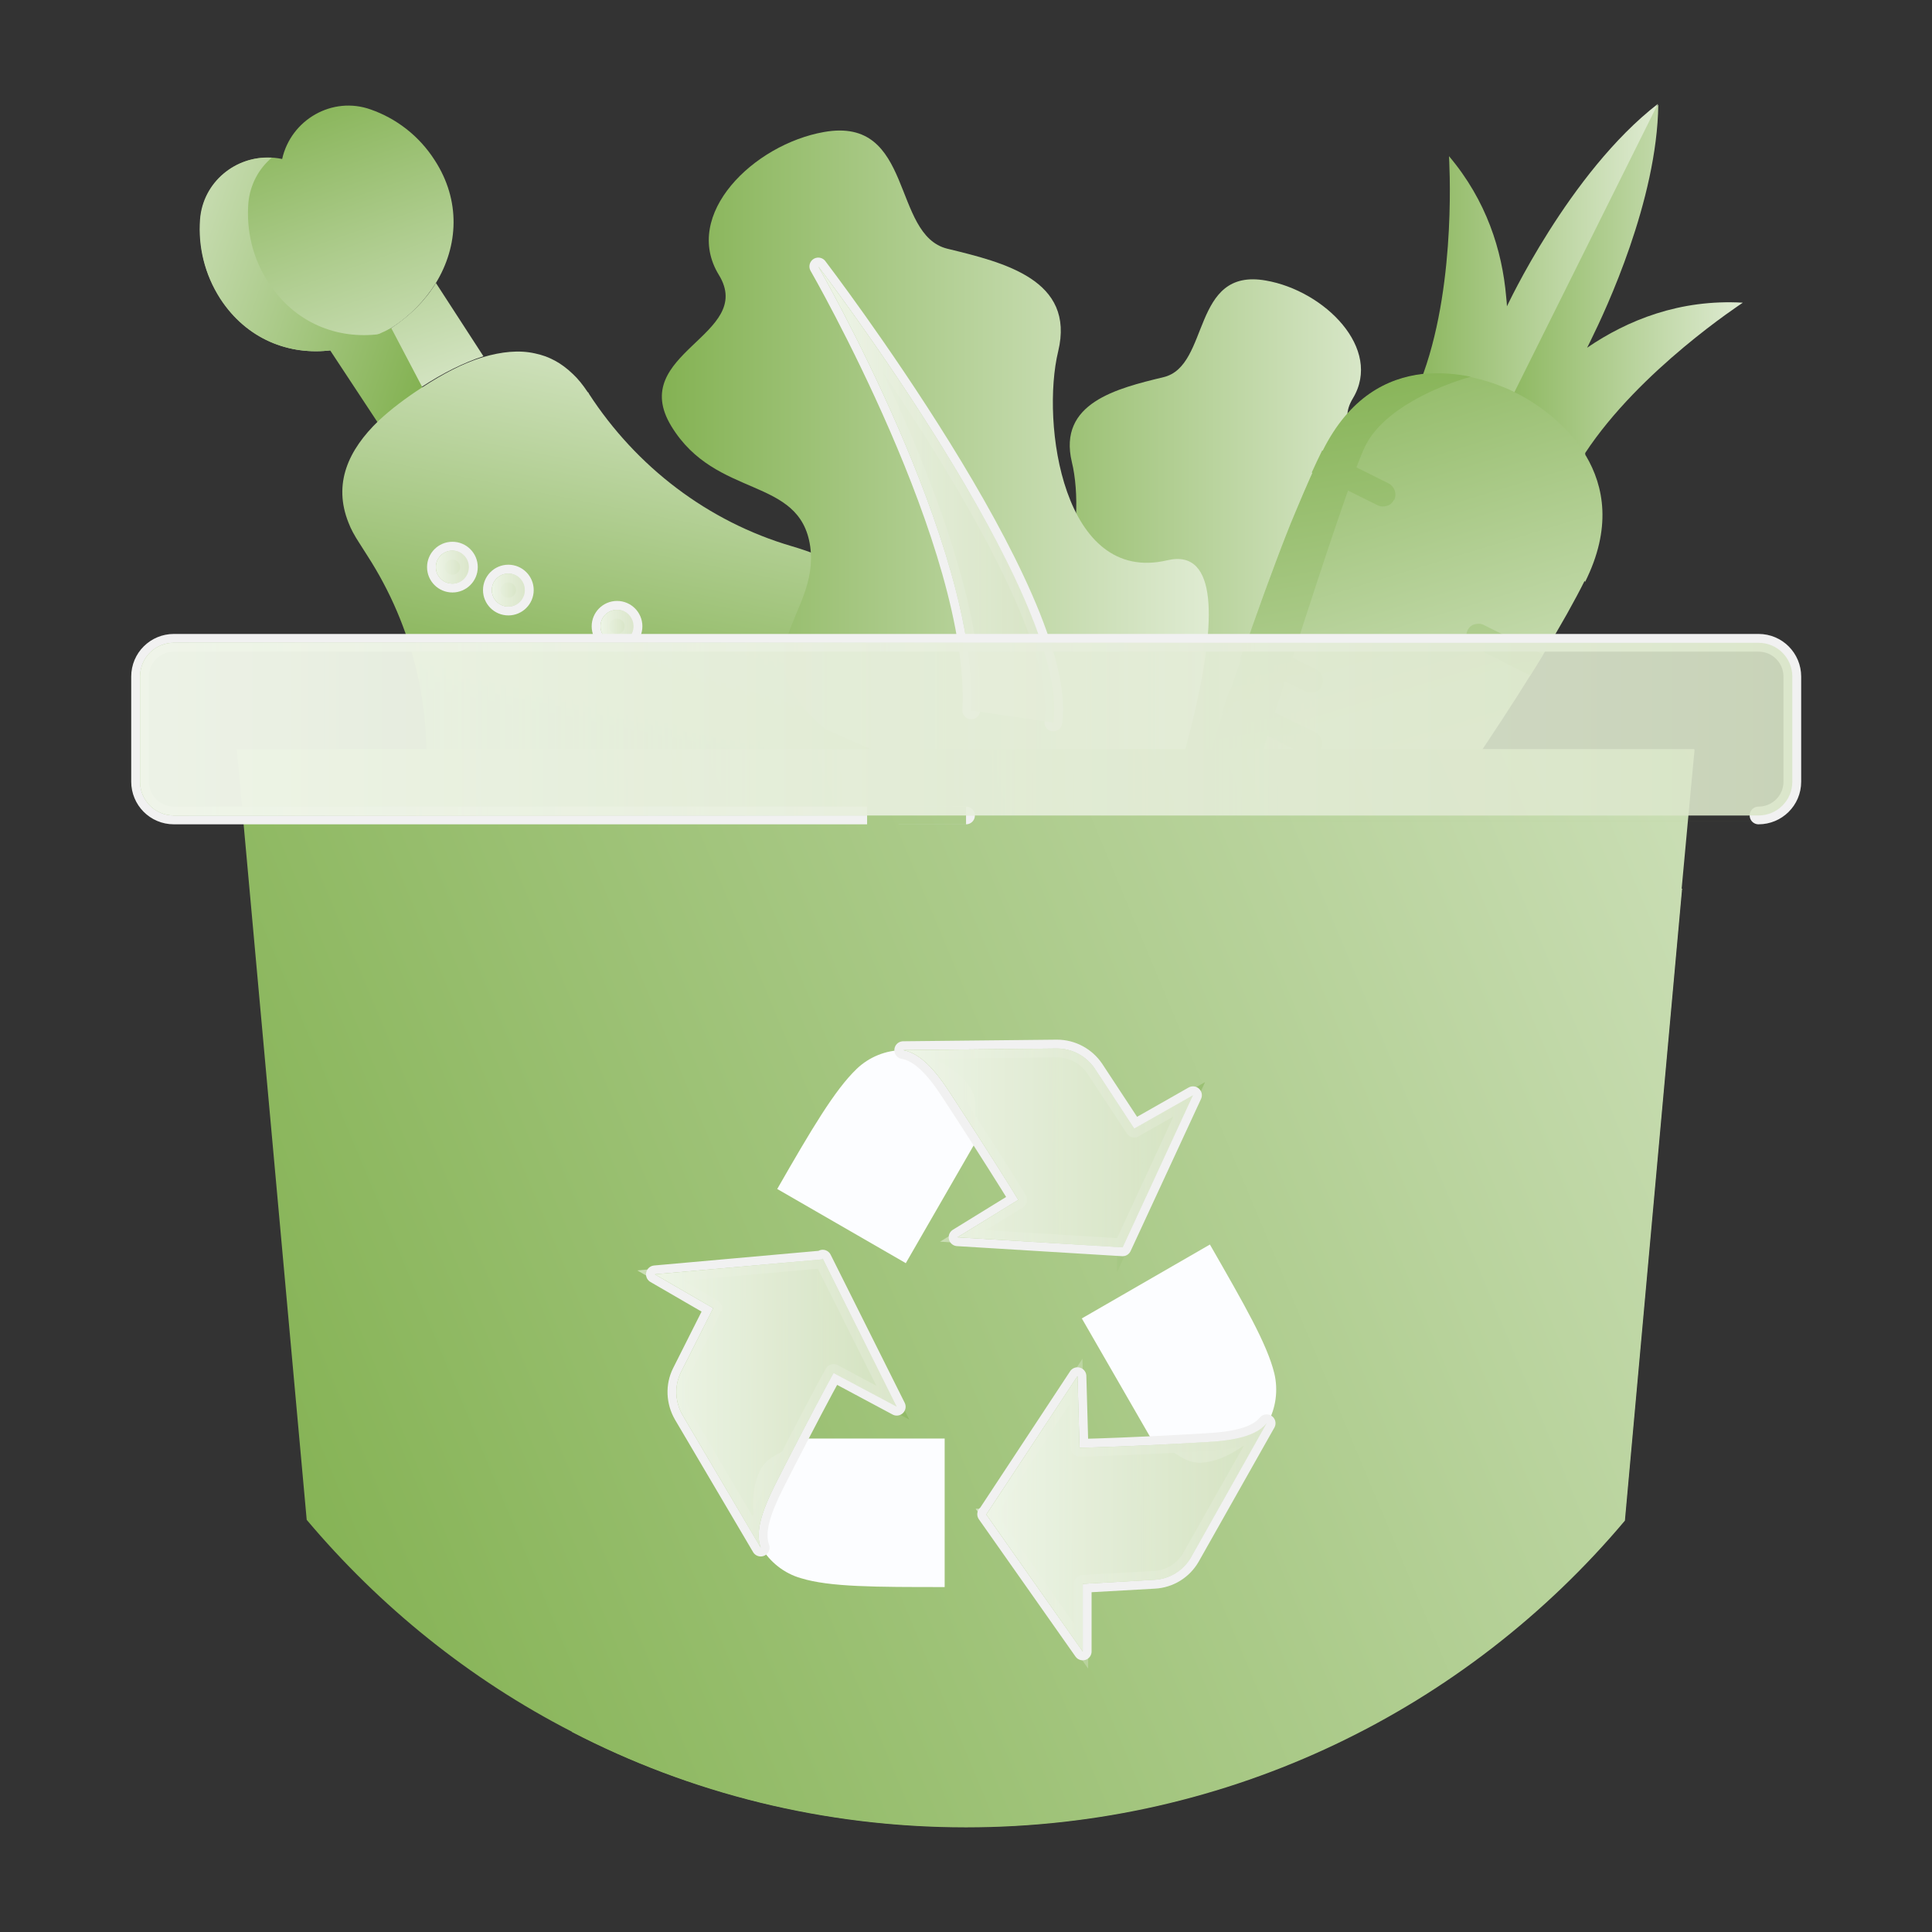 <?xml version="1.0" encoding="UTF-8"?>
<svg xmlns="http://www.w3.org/2000/svg" xmlns:xlink="http://www.w3.org/1999/xlink" viewBox="0 0 48 48">
  <rect x="0" y="0" width="48" height="48" fill="#333333" stroke="none"/>
  <defs>
    <style>
      .cls-1, .cls-2, .cls-3, .cls-4, .cls-5, .cls-6, .cls-7, .cls-8, .cls-9, .cls-10 {
        fill: none;
      }

      .cls-1, .cls-11 {
        mix-blend-mode: multiply;
      }

      .cls-1, .cls-4 {
        stroke: #f1f1f1;
        stroke-linecap: round;
        stroke-linejoin: round;
        stroke-width: .44px;
      }

      .cls-12 {
        fill: url(#linear-gradient);
      }

      .cls-12, .cls-13, .cls-14, .cls-15, .cls-16, .cls-17, .cls-18, .cls-19, .cls-20, .cls-21, .cls-22, .cls-23, .cls-24, .cls-25, .cls-26, .cls-27, .cls-28, .cls-29, .cls-30, .cls-31, .cls-32, .cls-33, .cls-34, .cls-35, .cls-36, .cls-37, .cls-38, .cls-39, .cls-40, .cls-41, .cls-42, .cls-43, .cls-44, .cls-45, .cls-46, .cls-47, .cls-48 {
        stroke-width: 0px;
      }

      .cls-2 {
        stroke: url(#linear-gradient-31);
      }

      .cls-2, .cls-3, .cls-40, .cls-41, .cls-49 {
        mix-blend-mode: soft-light;
        opacity: .5;
      }

      .cls-2, .cls-3, .cls-5, .cls-6, .cls-7, .cls-8, .cls-9, .cls-10 {
        stroke-miterlimit: 10;
        stroke-width: .27px;
      }

      .cls-3 {
        stroke: url(#linear-gradient-27);
      }

      .cls-13, .cls-50 {
        opacity: .8;
      }

      .cls-13, .cls-47 {
        fill: #f3f7ee;
      }

      .cls-14 {
        fill: url(#linear-gradient-38);
      }

      .cls-15 {
        fill: url(#linear-gradient-32);
      }

      .cls-16 {
        fill: url(#linear-gradient-30);
      }

      .cls-17 {
        fill: url(#linear-gradient-39);
      }

      .cls-18 {
        fill: url(#linear-gradient-37);
      }

      .cls-19 {
        fill: url(#linear-gradient-28);
      }

      .cls-20 {
        fill: url(#linear-gradient-25);
      }

      .cls-21 {
        fill: url(#linear-gradient-11);
      }

      .cls-22 {
        fill: url(#linear-gradient-12);
      }

      .cls-23 {
        fill: url(#linear-gradient-13);
      }

      .cls-24 {
        fill: url(#linear-gradient-10);
      }

      .cls-25 {
        fill: url(#linear-gradient-17);
      }

      .cls-26 {
        fill: url(#linear-gradient-16);
      }

      .cls-27 {
        fill: url(#linear-gradient-19);
      }

      .cls-28 {
        fill: url(#linear-gradient-15);
      }

      .cls-29 {
        fill: url(#linear-gradient-23);
      }

      .cls-30 {
        fill: url(#linear-gradient-21);
      }

      .cls-31 {
        fill: url(#linear-gradient-18);
      }

      .cls-32 {
        fill: url(#linear-gradient-14);
      }

      .cls-33 {
        fill: url(#linear-gradient-22);
      }

      .cls-34 {
        fill: url(#linear-gradient-20);
      }

      .cls-35 {
        fill: url(#linear-gradient-24);
      }

      .cls-36 {
        fill: url(#linear-gradient-26);
      }

      .cls-37 {
        fill: url(#linear-gradient-42);
      }

      .cls-38 {
        fill: url(#linear-gradient-40);
      }

      .cls-39 {
        fill: url(#linear-gradient-41);
      }

      .cls-40 {
        fill: url(#linear-gradient-33);
      }

      .cls-41 {
        fill: url(#linear-gradient-29);
      }

      .cls-42 {
        fill: url(#linear-gradient-4);
      }

      .cls-43 {
        fill: url(#linear-gradient-2);
      }

      .cls-44 {
        fill: url(#linear-gradient-3);
      }

      .cls-45 {
        fill: url(#linear-gradient-9);
      }

      .cls-46 {
        fill: url(#linear-gradient-5);
      }

      .cls-51 {
        isolation: isolate;
      }

      .cls-5 {
        stroke: url(#linear-gradient-34);
      }

      .cls-6 {
        stroke: url(#linear-gradient-36);
      }

      .cls-7 {
        stroke: url(#linear-gradient-35);
      }

      .cls-48 {
        fill: #fcfdff;
      }

      .cls-8 {
        stroke: url(#linear-gradient-7);
      }

      .cls-9 {
        stroke: url(#linear-gradient-6);
      }

      .cls-10 {
        stroke: url(#linear-gradient-8);
      }
    </style>
    <linearGradient id="linear-gradient" x1="6.97" y1="2.34" x2="10.03" y2="11.13" gradientUnits="userSpaceOnUse">
      <stop offset="0" stop-color="#84b253"/>
      <stop offset="1" stop-color="#dfebd2"/>
    </linearGradient>
    <linearGradient id="linear-gradient-2" x1="11.09" y1="7.7" x2="2.46" y2="4.74" xlink:href="#linear-gradient"/>
    <linearGradient id="linear-gradient-3" x1="7.79" y1="2.05" x2="10.85" y2="10.85" xlink:href="#linear-gradient"/>
    <linearGradient id="linear-gradient-4" x1="10.23" y1="10.22" x2="1.6" y2="7.27" xlink:href="#linear-gradient"/>
    <linearGradient id="linear-gradient-5" x1="15.31" y1="18.13" x2="17.44" y2="7.53" xlink:href="#linear-gradient"/>
    <linearGradient id="linear-gradient-6" x1="14.79" y1="15.56" x2="15.87" y2="15.56" gradientUnits="userSpaceOnUse">
      <stop offset="0" stop-color="#fff"/>
      <stop offset="0" stop-color="#fefefd"/>
      <stop offset=".5" stop-color="#bcd5a2"/>
      <stop offset=".84" stop-color="#93bb69"/>
      <stop offset="1" stop-color="#83b153"/>
    </linearGradient>
    <linearGradient id="linear-gradient-7" x1="12.09" y1="14.66" x2="13.18" y2="14.66" xlink:href="#linear-gradient-6"/>
    <linearGradient id="linear-gradient-8" x1="10.69" y1="14.09" x2="11.78" y2="14.09" xlink:href="#linear-gradient-6"/>
    <linearGradient id="linear-gradient-9" x1="14.92" y1="15.56" x2="15.74" y2="15.56" gradientUnits="userSpaceOnUse">
      <stop offset="0" stop-color="#83b153"/>
      <stop offset=".11" stop-color="#83b153" stop-opacity=".95"/>
      <stop offset=".29" stop-color="#83b153" stop-opacity=".81"/>
      <stop offset=".52" stop-color="#83b153" stop-opacity=".59"/>
      <stop offset=".78" stop-color="#83b153" stop-opacity=".28"/>
      <stop offset="1" stop-color="#83b153" stop-opacity="0"/>
    </linearGradient>
    <linearGradient id="linear-gradient-10" x1="12.22" y1="14.66" x2="13.04" y2="14.66" xlink:href="#linear-gradient-9"/>
    <linearGradient id="linear-gradient-11" x1="10.83" y1="14.09" x2="11.64" y2="14.09" xlink:href="#linear-gradient-9"/>
    <linearGradient id="linear-gradient-12" x1="14.92" y1="15.56" x2="15.74" y2="15.56" gradientUnits="userSpaceOnUse">
      <stop offset="0" stop-color="#fff"/>
      <stop offset="1" stop-color="#c4d6a8"/>
    </linearGradient>
    <linearGradient id="linear-gradient-13" x1="12.22" y1="14.66" x2="13.04" y2="14.66" xlink:href="#linear-gradient-12"/>
    <linearGradient id="linear-gradient-14" x1="10.83" y1="14.09" x2="11.64" y2="14.09" xlink:href="#linear-gradient-12"/>
    <linearGradient id="linear-gradient-15" x1="23.54" y1="14.55" x2="34.78" y2="14.55" xlink:href="#linear-gradient"/>
    <linearGradient id="linear-gradient-16" x1="16.44" y1="12.44" x2="30.03" y2="12.44" xlink:href="#linear-gradient"/>
    <linearGradient id="linear-gradient-17" x1="36.83" y1="7.68" x2="43.3" y2="7.68" xlink:href="#linear-gradient"/>
    <linearGradient id="linear-gradient-18" x1="34.61" y1="6.98" x2="41.2" y2="6.98" xlink:href="#linear-gradient"/>
    <linearGradient id="linear-gradient-19" x1="31.61" y1="7.65" x2="35.84" y2="21.49" xlink:href="#linear-gradient"/>
    <linearGradient id="linear-gradient-20" x1="31.69" y1="9.02" x2="34.51" y2="24.98" xlink:href="#linear-gradient"/>
    <linearGradient id="linear-gradient-21" x1="36.02" y1="8.26" x2="38.83" y2="24.22" xlink:href="#linear-gradient"/>
    <linearGradient id="linear-gradient-22" x1="29.44" y1="-.68" x2="32.25" y2="15.28" xlink:href="#linear-gradient"/>
    <linearGradient id="linear-gradient-23" x1="30.54" y1="9.22" x2="33.35" y2="25.18" xlink:href="#linear-gradient"/>
    <linearGradient id="linear-gradient-24" x1="30.06" y1="9.31" x2="32.88" y2="25.27" xlink:href="#linear-gradient"/>
    <linearGradient id="linear-gradient-25" x1="33.06" y1="8.78" x2="35.87" y2="24.74" xlink:href="#linear-gradient"/>
    <linearGradient id="linear-gradient-26" x1="5.86" y1="36.73" x2="53.72" y2="16.69" xlink:href="#linear-gradient"/>
    <linearGradient id="linear-gradient-27" x1="20.21" y1="12.25" x2="26.33" y2="12.25" xlink:href="#linear-gradient-6"/>
    <linearGradient id="linear-gradient-28" x1="20.33" y1="12.28" x2="26.19" y2="12.28" xlink:href="#linear-gradient-9"/>
    <linearGradient id="linear-gradient-29" x1="20.33" y1="12.28" x2="26.19" y2="12.28" xlink:href="#linear-gradient-12"/>
    <linearGradient id="linear-gradient-30" x1="7.23" y1="39.99" x2="55.08" y2="19.95" xlink:href="#linear-gradient"/>
    <linearGradient id="linear-gradient-31" x1="3.33" y1="18.12" x2="44.67" y2="18.12" xlink:href="#linear-gradient-6"/>
    <linearGradient id="linear-gradient-32" x1="-3.89" y1="18.12" x2="32.71" y2="18.12" xlink:href="#linear-gradient-9"/>
    <linearGradient id="linear-gradient-33" x1="3.47" y1="18.12" x2="44.53" y2="18.12" xlink:href="#linear-gradient-12"/>
    <linearGradient id="linear-gradient-34" x1="15.85" y1="34.82" x2="22.59" y2="34.82" xlink:href="#linear-gradient-6"/>
    <linearGradient id="linear-gradient-35" x1="24.35" y1="37.6" x2="31.6" y2="37.6" xlink:href="#linear-gradient-6"/>
    <linearGradient id="linear-gradient-36" x1="22.42" y1="28.52" x2="29.94" y2="28.52" xlink:href="#linear-gradient-6"/>
    <linearGradient id="linear-gradient-37" x1="16.29" y1="34.86" x2="22.28" y2="34.86" xlink:href="#linear-gradient-9"/>
    <linearGradient id="linear-gradient-38" x1="24.51" y1="37.61" x2="31.48" y2="37.61" xlink:href="#linear-gradient-9"/>
    <linearGradient id="linear-gradient-39" x1="22.44" y1="28.52" x2="29.64" y2="28.52" xlink:href="#linear-gradient-9"/>
    <linearGradient id="linear-gradient-40" x1="16.29" y1="34.86" x2="22.28" y2="34.86" xlink:href="#linear-gradient-12"/>
    <linearGradient id="linear-gradient-41" x1="24.51" y1="37.61" x2="31.48" y2="37.61" xlink:href="#linear-gradient-12"/>
    <linearGradient id="linear-gradient-42" x1="22.44" y1="28.52" x2="29.64" y2="28.52" xlink:href="#linear-gradient-12"/>
  </defs>
  <g class="cls-51">
    <g id="Layer_1" data-name="Layer 1">
      <path class="cls-12" d="m7.01,3.95c-.99-.21-1.95.49-2.03,1.5-.05.67.1,1.36.5,1.97.65,1,1.7,1.42,2.77,1.28.5-.06,1.01-.25,1.47-.55.47-.3.84-.69,1.11-1.12.56-.92.62-2.05-.03-3.05-.39-.61-.96-1.04-1.59-1.26-.95-.34-1.98.25-2.2,1.23Z"/>
      <path class="cls-43" d="m9.47,8.3c-.4.22-.81.35-1.23.4-1.07.14-2.12-.28-2.77-1.28-.39-.61-.55-1.3-.5-1.97.07-.92.88-1.59,1.78-1.53-.32.27-.54.67-.58,1.13-.05.67.1,1.36.5,1.97.65,1,1.7,1.42,2.77,1.28,0,0,.02,0,.03,0Z"/>
      <path class="cls-44" d="m8.25,8.7l1.11,1.71.05.02c.3-.29.67-.56,1.07-.82.52-.34,1.04-.6,1.53-.76l-1.18-1.82c-.26.43-.64.81-1.11,1.12-.47.3-.97.49-1.47.55Z"/>
      <path class="cls-42" d="m8.14,8.61l2.38,3.61.55-1.5-1.35-2.57s-.83.46-1.58.46Z"/>
      <path class="cls-46" d="m23.65,16.54c-.97-1.5-2.4-2.51-3.98-2.97-2.08-.61-3.86-1.97-5.04-3.79,0-.02-.02-.03-.03-.04-.12-.18-.24-.33-.37-.45-.29-.28-.6-.44-.94-.51-.4-.09-.83-.04-1.28.09-.5.15-1.01.42-1.53.76,0,0,0,0,0,0-.4.26-.76.53-1.07.82-.76.73-1.14,1.57-.75,2.54.06.16.15.32.26.49h0s.21.33.21.33c1.13,1.75,1.63,3.83,1.42,5.9-.15,1.47.15,2.99.95,4.35.15.01.3.02.45.03,5.09.22,9.79-2.81,11.71-7.52h0Z"/>
      <g class="cls-49">
        <circle class="cls-9" cx="15.33" cy="15.56" r=".41"/>
        <circle class="cls-8" cx="12.63" cy="14.66" r=".41"/>
        <circle class="cls-10" cx="11.24" cy="14.09" r=".41"/>
      </g>
      <g class="cls-11">
        <circle class="cls-4" cx="15.33" cy="15.56" r=".41"/>
        <circle class="cls-4" cx="12.63" cy="14.66" r=".41"/>
        <circle class="cls-4" cx="11.24" cy="14.09" r=".41"/>
      </g>
      <g>
        <circle class="cls-45" cx="15.33" cy="15.56" r=".41"/>
        <circle class="cls-24" cx="12.63" cy="14.66" r=".41"/>
        <circle class="cls-21" cx="11.24" cy="14.09" r=".41"/>
      </g>
      <g class="cls-50">
        <circle class="cls-47" cx="15.33" cy="15.56" r=".41"/>
        <circle class="cls-47" cx="12.63" cy="14.66" r=".41"/>
        <circle class="cls-47" cx="11.24" cy="14.09" r=".41"/>
      </g>
      <g class="cls-49">
        <circle class="cls-22" cx="15.33" cy="15.56" r=".41"/>
        <circle class="cls-23" cx="12.63" cy="14.66" r=".41"/>
        <circle class="cls-32" cx="11.24" cy="14.09" r=".41"/>
      </g>
      <path class="cls-28" d="m31.41,19.25c1.85-1.56.11-2.3.32-3.76.21-1.45,1.94-.97,2.86-2.48.92-1.5-1.73-1.87-.98-3.11s-.71-2.68-2.16-2.93c-1.86-.33-1.38,2.12-2.54,2.4-1.16.28-2.63.64-2.28,2.11.36,1.47-.1,4.8-2.24,4.29-2.14-.5.42,6.37.42,6.37"/>
      <g>
        <path class="cls-26" d="m20.51,18.12c-2.24-1.89-.14-2.78-.38-4.54-.25-1.76-2.34-1.17-3.45-2.99-1.11-1.82,2.1-2.26,1.18-3.76-.92-1.5.86-3.24,2.61-3.55,2.25-.4,1.67,2.56,3.07,2.9,1.4.34,3.18.77,2.75,2.55s.12,5.8,2.71,5.19-.51,7.7-.51,7.7"/>
        <path class="cls-25" d="m39.38,11.26c1.36-2.07,3.88-3.71,3.92-3.74-1.56-.09-2.86.43-3.87,1.12,0,0,.04-.07.1-.2.37-.75,1.64-3.46,1.67-5.84-2.21,1.71-3.76,5.05-3.76,5.05.04.7-.02,1.36-.12,1.93-.18,1.07-.49,1.79-.49,1.79,0,0,1.11.52,1.84,1.39.15-.51.4-1.01.72-1.49Z"/>
      </g>
      <path class="cls-31" d="m37.44,7.65c0-.09-.01-.18-.02-.28-.1-1.15-.49-2.39-1.42-3.49,0,.05.2,3.05-.63,5.38-.08.23-.17.46-.28.67-.14.29-.3.56-.48.8,1.12.06,2.21.63,2.21.63l4.37-8.78c-2.21,1.71-3.76,5.05-3.76,5.05Z"/>
      <path class="cls-27" d="m39.37,14.43c-.24.48-.59,1.11-1.03,1.83-.1.17-.21.34-.32.52-.44.71-.96,1.5-1.52,2.33-.12.18-.24.35-.36.53-.12.17-.24.35-.37.53-.43.62-.88,1.25-1.34,1.89-.12.17-.24.33-.37.5-.29.4-.59.79-.88,1.18,0,0,0,0-.01,0-.1-.03-.2-.06-.29-.08-.61-.19-1.22-.42-1.81-.72-.31-.15-.6-.32-.89-.49-.27-.16-.53-.34-.78-.52-.08-.06-.16-.12-.24-.18,0,0,0,0,0,0,.04-.13.07-.26.11-.39.35-1.23.73-2.45,1.11-3.61.06-.2.13-.39.19-.58.09-.26.17-.51.26-.76.07-.2.13-.39.2-.58.24-.68.47-1.33.7-1.92.08-.21.15-.4.23-.6.08-.21.16-.4.24-.59.14-.35.28-.67.41-.95.09-.2.18-.39.26-.55h0c.67-1.35,1.61-1.82,2.49-1.92,0,0,.02,0,.03,0,.42-.04.82,0,1.16.07.32.07.59.16.78.24.21.08.33.15.33.15,0,0,1.1.5,1.73,1.54,0,0,0,.02.01.02.45.76.65,1.8-.02,3.14Z"/>
      <g>
        <path class="cls-34" d="m30.18,22.44c-.27-.16-.53-.34-.78-.52-.08-.06-.16-.12-.24-.18,0,0,0,0,0,0,.04-.13.07-.26.11-.39.78-2.73,1.68-5.41,2.45-7.45.08-.21.15-.4.23-.6.08-.21.16-.4.24-.59.25-.6.48-1.12.67-1.51.67-1.34,1.61-1.81,2.49-1.91,0,0,.02,0,.03,0,.42-.04.82,0,1.16.07,0,0-.73.19-1.44.6-.47.27-.94.64-1.18,1.12-.51,1.02-3.03,9.1-3.74,11.38Z"/>
        <path class="cls-30" d="m38.34,16.26c-.1.17-.21.34-.32.52l-1.42-.71c-.15-.07-.21-.26-.14-.41.04-.08.1-.13.18-.15.07-.02.16-.02.23.02l1.46.73Z"/>
        <path class="cls-33" d="m34.43,22.06c-.12.17-.24.33-.37.5l-1.52-.76c-.15-.07-.21-.26-.14-.41.04-.08.1-.13.18-.15.07-.02.16-.02.23.02l1.61.8Z"/>
        <path class="cls-29" d="m32.84,17.05c-.04.08-.1.13-.18.15-.07.02-.16.02-.23-.02l-1.62-.81c.07-.2.13-.39.2-.58l1.69.84c.15.07.21.26.14.41Z"/>
        <path class="cls-35" d="m32.82,18.61c-.04.08-.1.13-.18.15-.07.02-.16.02-.23-.02l-2.05-1.02c.06-.2.13-.39.19-.58l2.13,1.06c.15.08.21.26.14.41Z"/>
        <path class="cls-20" d="m34.63,12.42c-.04.08-.1.13-.18.15-.07.02-.16.02-.23-.02l-1.63-.81c.09-.2.18-.39.26-.55l1.65.82c.15.08.21.26.14.41Z"/>
      </g>
      <path class="cls-36" d="m42.1,18.64l-.1,1.06-.22,2.38-1.42,15.69c-3.92,4.66-9.8,7.62-16.37,7.62-3.53,0-6.86-.85-9.79-2.37-2.53-1.3-4.76-3.1-6.58-5.26l-1.64-18.08-.1-1.07h36.21Z"/>
      <path class="cls-3" d="m24.13,17.65c.21-4.07-3.8-11.03-3.8-11.03,0,0,6.28,8.22,5.84,11.33"/>
      <path class="cls-1" d="m24.13,17.65c.21-4.07-3.8-11.03-3.8-11.03,0,0,6.28,8.22,5.84,11.33"/>
      <path class="cls-19" d="m24.13,17.65c.21-4.07-3.8-11.03-3.8-11.03,0,0,6.28,8.22,5.84,11.33"/>
      <path class="cls-13" d="m24.13,17.65c.21-4.07-3.8-11.03-3.8-11.03,0,0,6.28,8.22,5.84,11.33"/>
      <path class="cls-41" d="m24.13,17.65c.21-4.07-3.8-11.03-3.8-11.03,0,0,6.28,8.22,5.84,11.33"/>
      <g>
        <path class="cls-16" d="m41.79,22.09l-1.42,15.69c-3.92,4.66-9.8,7.62-16.37,7.62-3.53,0-6.86-.85-9.79-2.37l-1.49-16.51c-.22-2.39,1.66-4.44,4.06-4.44h25.02Z"/>
        <path class="cls-2" d="m43.69,20.26c-39.38,0,0,0-39.37,0-.47,0-.84-.38-.84-.84v-2.61c0-.47.38-.84.84-.84h39.37c.47,0,.84.38.84.84v2.61c0,.47-.38.84-.84.84Z"/>
        <path class="cls-1" d="m43.69,20.26c-39.38,0,0,0-39.37,0-.47,0-.84-.38-.84-.84v-2.61c0-.47.38-.84.84-.84h39.37c.47,0,.84.38.84.84v2.61c0,.47-.38.84-.84.84Z"/>
        <path class="cls-15" d="m43.69,20.26c-39.38,0,0,0-39.37,0-.47,0-.84-.38-.84-.84v-2.61c0-.47.38-.84.84-.84h39.37c.47,0,.84.38.84.84v2.61c0,.47-.38.84-.84.84Z"/>
        <path class="cls-13" d="m43.69,20.26c-39.38,0,0,0-39.37,0-.47,0-.84-.38-.84-.84v-2.61c0-.47.38-.84.84-.84h39.37c.47,0,.84.38.84.84v2.61c0,.47-.38.84-.84.84Z"/>
        <path class="cls-40" d="m43.69,20.26c-39.38,0,0,0-39.37,0-.47,0-.84-.38-.84-.84v-2.61c0-.47.38-.84.84-.84h39.37c.47,0,.84.38.84.84v2.61c0,.47-.38.84-.84.84Z"/>
      </g>
      <path class="cls-48" d="m23.47,35.74v3.69c-1.73,0-2.85,0-3.57-.22-.42-.12-.77-.4-.99-.77h0s0,0,0,0c-.14-.38-.36-1.26-.02-1.92.22-.44.79-.45.96-.78h3.62s0,0,0,0Z"/>
      <path class="cls-48" d="m26.87,32.76l3.19-1.84c.86,1.5,1.42,2.47,1.6,3.2.1.42.04.87-.17,1.24h0s0,0,0,0c-.26.31-.91.94-1.65.98-.49.03-.78-.46-1.15-.44l-1.81-3.14Z"/>
      <path class="cls-48" d="m22.5,31.38l-3.19-1.84c.86-1.5,1.43-2.46,1.97-2.98.31-.3.73-.47,1.16-.47h0s0,0,0,0c.4.07,1.27.32,1.67.94.27.41,0,.91.2,1.22l-1.81,3.14Z"/>
      <g class="cls-49">
        <path class="cls-5" d="m20.44,31.27l1.84,3.68-1.57-.84s-.29.52-.87,1.64c-.17.33-.37.71-.59,1.15-.33.66-.49,1.17-.35,1.55l-1.94-3.29c-.19-.33-.21-.73-.04-1.07l.8-1.59-1.45-.84,4.15-.37Z"/>
        <path class="cls-7" d="m24.51,37.62l2.26-3.43.05,1.78s.6-.01,1.85-.07c.37-.02.8-.04,1.29-.07.74-.04,1.25-.16,1.51-.47l-1.88,3.33c-.19.33-.53.54-.91.56l-1.78.1v1.68s-2.4-3.41-2.4-3.41Z"/>
        <path class="cls-6" d="m27.89,30.99l-4.1-.25,1.51-.93s-.31-.51-.99-1.57c-.2-.31-.43-.67-.7-1.08-.4-.62-.77-1-1.17-1.07l3.82-.04c.38,0,.73.19.94.5l.98,1.49,1.46-.83-1.75,3.78Z"/>
      </g>
      <g class="cls-11">
        <path class="cls-4" d="m20.44,31.27l1.84,3.68-1.57-.84s-.29.52-.87,1.64c-.17.33-.37.71-.59,1.15-.33.66-.49,1.17-.35,1.55l-1.94-3.29c-.19-.33-.21-.73-.04-1.07l.8-1.59-1.45-.84,4.15-.37Z"/>
        <path class="cls-4" d="m24.51,37.62l2.26-3.43.05,1.78s.6-.01,1.85-.07c.37-.02.8-.04,1.29-.07.74-.04,1.25-.16,1.51-.47l-1.88,3.33c-.19.33-.53.54-.91.56l-1.78.1v1.68s-2.4-3.41-2.4-3.41Z"/>
        <path class="cls-4" d="m27.89,30.99l-4.1-.25,1.51-.93s-.31-.51-.99-1.57c-.2-.31-.43-.67-.7-1.08-.4-.62-.77-1-1.17-1.07l3.82-.04c.38,0,.73.19.94.5l.98,1.49,1.46-.83-1.75,3.78Z"/>
      </g>
      <g>
        <path class="cls-18" d="m20.44,31.27l1.84,3.68-1.57-.84s-.29.52-.87,1.64c-.17.33-.37.71-.59,1.15-.33.66-.49,1.17-.35,1.55l-1.94-3.29c-.19-.33-.21-.73-.04-1.07l.8-1.59-1.45-.84,4.15-.37Z"/>
        <path class="cls-14" d="m24.51,37.62l2.26-3.43.05,1.78s.6-.01,1.85-.07c.37-.02.8-.04,1.29-.07.74-.04,1.25-.16,1.51-.47l-1.88,3.33c-.19.33-.53.54-.91.56l-1.78.1v1.68s-2.4-3.41-2.4-3.41Z"/>
        <path class="cls-17" d="m27.89,30.99l-4.1-.25,1.51-.93s-.31-.51-.99-1.57c-.2-.31-.43-.67-.7-1.08-.4-.62-.77-1-1.17-1.07l3.82-.04c.38,0,.73.19.94.5l.98,1.49,1.46-.83-1.75,3.78Z"/>
      </g>
      <g class="cls-50">
        <path class="cls-47" d="m20.44,31.27l1.84,3.68-1.57-.84s-.29.52-.87,1.64c-.17.33-.37.71-.59,1.15-.33.66-.49,1.17-.35,1.55l-1.94-3.29c-.19-.33-.21-.73-.04-1.07l.8-1.59-1.45-.84,4.15-.37Z"/>
        <path class="cls-47" d="m24.51,37.62l2.26-3.43.05,1.78s.6-.01,1.85-.07c.37-.02.8-.04,1.29-.07.74-.04,1.25-.16,1.51-.47l-1.88,3.33c-.19.33-.53.54-.91.56l-1.78.1v1.68s-2.4-3.41-2.4-3.41Z"/>
        <path class="cls-47" d="m27.89,30.99l-4.1-.25,1.51-.93s-.31-.51-.99-1.57c-.2-.31-.43-.67-.7-1.08-.4-.62-.77-1-1.17-1.07l3.82-.04c.38,0,.73.19.94.5l.98,1.49,1.46-.83-1.75,3.78Z"/>
      </g>
      <g class="cls-49">
        <path class="cls-38" d="m20.44,31.27l1.84,3.68-1.57-.84s-.29.52-.87,1.64c-.17.33-.37.71-.59,1.15-.33.66-.49,1.17-.35,1.55l-1.94-3.29c-.19-.33-.21-.73-.04-1.07l.8-1.59-1.45-.84,4.15-.37Z"/>
        <path class="cls-39" d="m24.51,37.62l2.26-3.43.05,1.78s.6-.01,1.85-.07c.37-.02.8-.04,1.29-.07.74-.04,1.25-.16,1.51-.47l-1.88,3.33c-.19.33-.53.54-.91.56l-1.78.1v1.68s-2.4-3.41-2.4-3.41Z"/>
        <path class="cls-37" d="m27.89,30.99l-4.1-.25,1.51-.93s-.31-.51-.99-1.57c-.2-.31-.43-.67-.7-1.08-.4-.62-.77-1-1.17-1.07l3.82-.04c.38,0,.73.19.94.5l.98,1.49,1.46-.83-1.75,3.78Z"/>
      </g>
    </g>
  </g>
</svg>